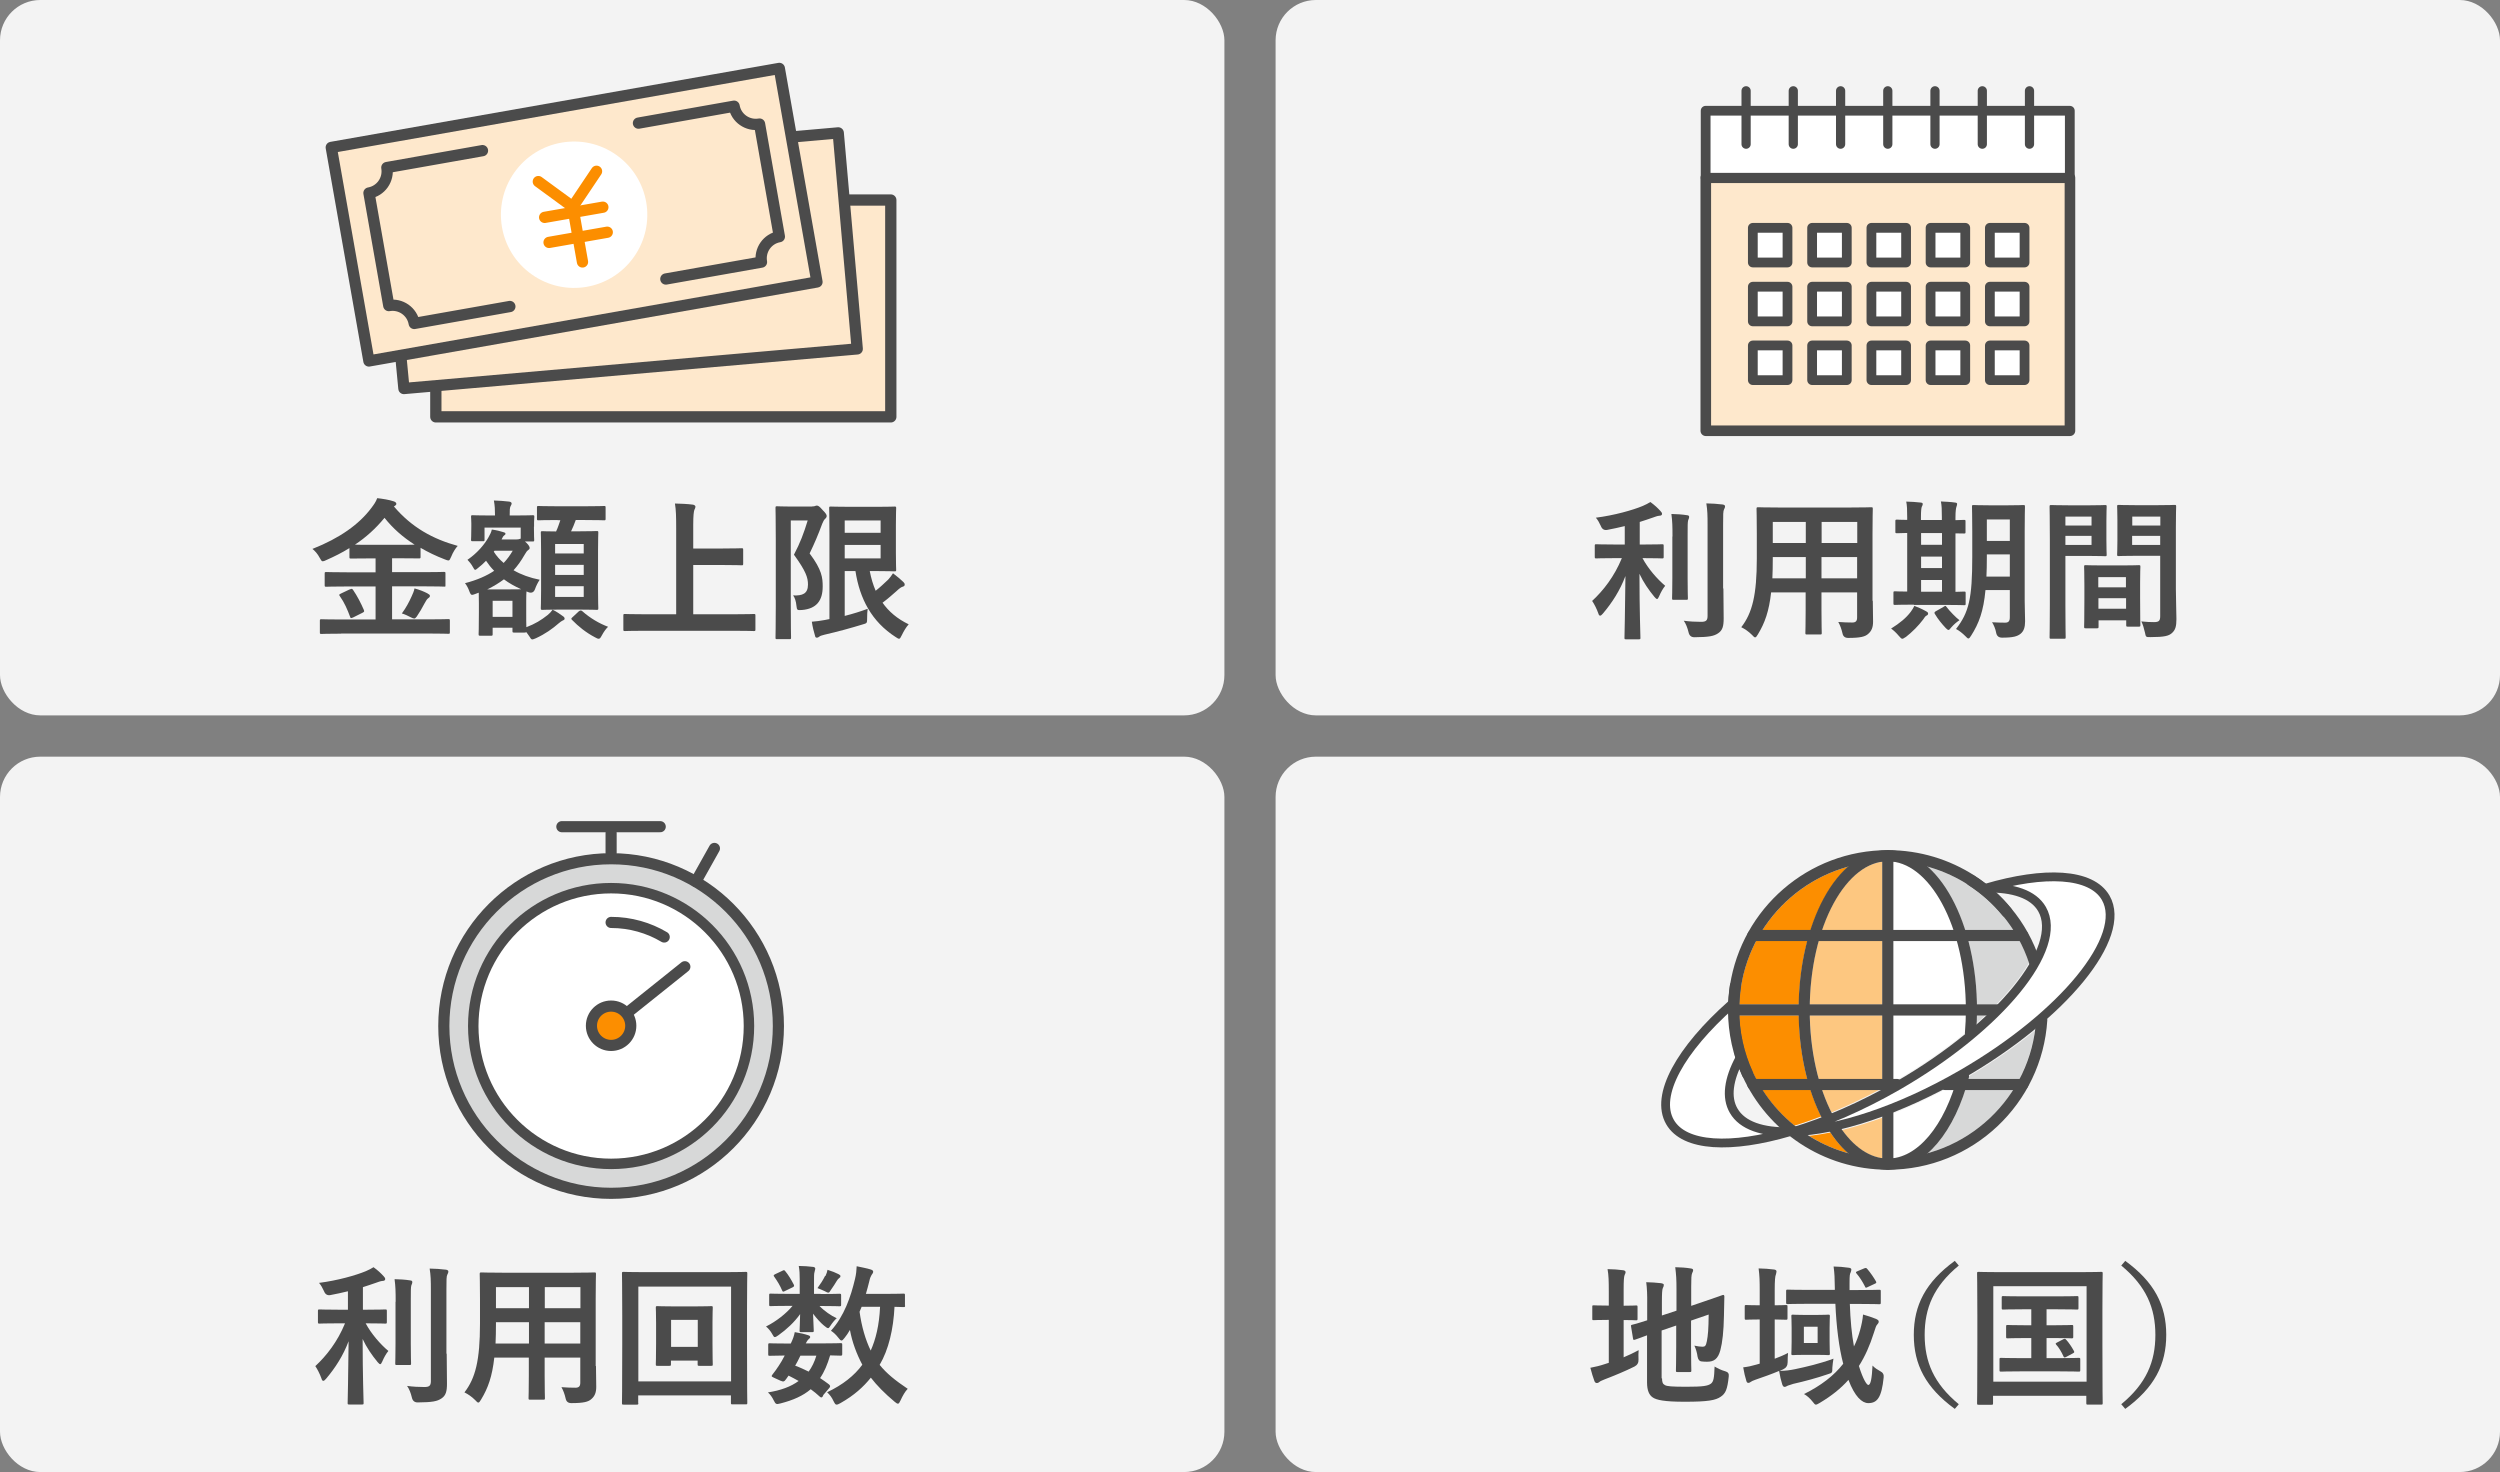 <?xml version="1.0" encoding="UTF-8"?>
<svg id="_レイヤー_2" data-name="レイヤー 2" xmlns="http://www.w3.org/2000/svg" width="181.72" height="107" viewBox="0 0 181.72 107">
  <rect x="0" y="0" width="181.72" height="107" fill="#808080" stroke="none"/>
  <defs>
    <style>
      .cls-1 {
        stroke-width: .77px;
      }

      .cls-1, .cls-2 {
        fill: #fee8cc;
      }

      .cls-1, .cls-2, .cls-3, .cls-4, .cls-5, .cls-6, .cls-7, .cls-8, .cls-9, .cls-10, .cls-11, .cls-12, .cls-13 {
        stroke-linejoin: round;
      }

      .cls-1, .cls-2, .cls-3, .cls-4, .cls-5, .cls-7, .cls-8, .cls-9, .cls-10, .cls-11, .cls-12, .cls-13 {
        stroke-linecap: round;
      }

      .cls-1, .cls-2, .cls-4, .cls-5, .cls-6, .cls-7, .cls-8, .cls-9, .cls-10, .cls-11, .cls-12, .cls-13 {
        stroke: #4b4b4b;
      }

      .cls-2, .cls-13 {
        stroke-width: .82px;
      }

      .cls-14, .cls-3, .cls-6, .cls-7, .cls-9 {
        fill: #fff;
      }

      .cls-15 {
        fill: #f3f3f3;
      }

      .cls-16 {
        fill: #fdc780;
      }

      .cls-17 {
        fill: #4b4b4b;
      }

      .cls-3 {
        stroke: #fc8e00;
        stroke-width: .82px;
      }

      .cls-18, .cls-12 {
        fill: #fc8e00;
      }

      .cls-4, .cls-5, .cls-10, .cls-12 {
        stroke-width: .81px;
      }

      .cls-4, .cls-8, .cls-11, .cls-13 {
        fill: none;
      }

      .cls-5 {
        fill: #e2ff1a;
      }

      .cls-6 {
        stroke-width: .64px;
      }

      .cls-19, .cls-10 {
        fill: #d7d8d8;
      }

      .cls-7 {
        stroke-width: .71px;
      }

      .cls-8 {
        stroke-width: .67px;
      }

      .cls-9 {
        stroke-width: .76px;
      }

      .cls-11 {
        stroke-width: .81px;
      }
    </style>
  </defs>
  <g id="_レイヤー_1-2" data-name="レイヤー 1">
    <g>
      <rect class="cls-15" y="0" width="89" height="52" rx="2.93" ry="2.93"/>
      <rect class="cls-15" y="55" width="89" height="52" rx="2.93" ry="2.93"/>
      <g>
        <polyline class="cls-2" points="61.36 14.54 64.75 14.54 64.75 30.3 31.68 30.3 31.68 28.04"/>
        <polyline class="cls-2" points="57.53 9.96 60.93 9.66 62.31 25.36 29.36 28.24 29.13 25.84"/>
        <rect class="cls-2" x="25.2" y="7.73" width="33.07" height="15.76" transform="translate(-2.08 7.48) rotate(-10)"/>
        <g>
          <path class="cls-13" d="M35.07,10.95l-6.95,1.23c.15.87-.43,1.7-1.3,1.85l1.44,8.18c.87-.15,1.7.43,1.85,1.3l6.95-1.23"/>
          <path class="cls-13" d="M48.4,20.28l6.95-1.23c-.15-.87.43-1.7,1.3-1.85l-.72-4.09-.72-4.09c-.87.15-1.7-.43-1.85-1.3l-6.95,1.23"/>
        </g>
        <g>
          <circle class="cls-14" cx="41.73" cy="15.61" r="5.32" transform="translate(4.86 40.62) rotate(-54.66)"/>
          <g>
            <polyline class="cls-3" points="43.36 12.45 41.63 15.03 39.13 13.2"/>
            <g>
              <line class="cls-3" x1="41.63" y1="15.03" x2="42.34" y2="19.04"/>
              <line class="cls-3" x1="39.59" y1="15.8" x2="43.82" y2="15.06"/>
              <line class="cls-3" x1="39.91" y1="17.62" x2="44.14" y2="16.88"/>
            </g>
          </g>
        </g>
      </g>
      <g>
        <g>
          <circle class="cls-10" cx="44.42" cy="74.58" r="12.16"/>
          <circle class="cls-9" cx="44.42" cy="74.58" r="10.02"/>
        </g>
        <g>
          <line class="cls-5" x1="40.84" y1="60.09" x2="47.99" y2="60.09"/>
          <line class="cls-4" x1="44.42" y1="61.99" x2="44.42" y2="60.56"/>
        </g>
        <line class="cls-5" x1="44.42" y1="74.56" x2="49.78" y2="70.27"/>
        <circle class="cls-12" cx="44.42" cy="74.56" r="1.43"/>
        <path class="cls-4" d="M44.42,67.05c1.41,0,2.73.39,3.86,1.06"/>
        <line class="cls-4" x1="51.93" y1="61.67" x2="50.58" y2="64.08"/>
      </g>
      <g>
        <path class="cls-17" d="M24.79,46.06c-1,0-1.34.02-1.41.02-.12,0-.13-.01-.13-.11v-.84c0-.11.01-.12.13-.12.07,0,.41.02,1.41.02h2.51v-2.4h-2.1c-1.04,0-1.41.02-1.47.02-.12,0-.13-.01-.13-.12v-.83c0-.11.01-.12.13-.12.07,0,.43.02,1.47.02h2.1v-1.01h-.43c-.96,0-1.29.01-1.35.01-.11,0-.12-.01-.12-.11v-.65c-.53.33-1.09.61-1.68.87-.12.06-.2.09-.26.09-.08,0-.12-.07-.22-.25-.15-.29-.35-.51-.53-.65,2-.79,3.39-1.79,4.27-2.96.21-.28.33-.44.44-.73.43.05.87.12,1.19.23.11.03.2.1.2.18,0,.05-.02.09-.11.15-.02.02-.04.03-.07.04,1.3,1.53,2.83,2.37,4.64,2.87-.15.16-.35.47-.47.78-.09.2-.12.28-.21.28-.05,0-.14-.03-.26-.08-.63-.24-1.21-.52-1.76-.84v.66c0,.1-.01.11-.12.11-.08,0-.41-.01-1.36-.01h-.59v1.01h2.29c1.05,0,1.41-.02,1.47-.02.11,0,.12.01.12.12v.83c0,.15,0,.12-.12.12-.07,0-.43-.02-1.47-.02h-2.29v2.4h2.66c1.01,0,1.35-.02,1.42-.02.11,0,.12.01.12.12v.84c0,.1-.01.11-.12.11-.07,0-.41-.02-1.42-.02h-6.35ZM25.42,42.85c.14-.07.18-.07.25.04.29.42.57.96.78,1.45.04.11.03.13-.1.2l-.68.34c-.17.07-.18.07-.22-.04-.2-.54-.42-1.05-.75-1.51-.08-.1-.05-.12.09-.19l.63-.3ZM29.07,39.6c.53,0,.86,0,1.07-.01-.85-.54-1.58-1.18-2.19-1.95-.64.78-1.35,1.42-2.15,1.95.21.01.54.01,1.07.01h2.2ZM29.92,43.35c.09-.2.17-.37.21-.58.4.11.66.22.92.35.13.07.2.12.2.19,0,.09-.05.12-.13.18-.07.05-.14.14-.25.35-.15.3-.4.72-.58.98-.08.1-.12.14-.18.14s-.13-.03-.25-.09c-.19-.1-.44-.22-.65-.28.3-.4.54-.86.71-1.24Z"/>
        <path class="cls-17" d="M38.81,38.29c0,.75.02.87.02.95,0,.11-.01.12-.13.12h-.54l.11.1c.19.19.23.3.23.37,0,.07-.03.1-.1.15-.1.07-.15.14-.27.35-.24.42-.5.79-.8,1.12.55.32,1.19.55,1.9.69-.13.19-.26.45-.34.68q-.12.33-.44.24l-.18-.07c-.01.11-.02.34-.02.7v.68c0,.65,0,1.01.01,1.22.65-.25,1.07-.51,1.54-.88.13-.1.25-.23.37-.39.29.14.53.31.75.47.1.07.12.12.12.18,0,.07-.05.1-.13.13-.09.04-.18.11-.29.2-.47.41-.99.78-1.66,1.09-.13.05-.21.09-.26.09-.09,0-.13-.07-.24-.25l-.2-.28s-.04.03-.12.03h-.77c-.11,0-.12-.01-.12-.12v-.23h-1.44v.45c0,.12-.01.13-.12.13h-.77c-.12,0-.13-.01-.13-.13,0-.07.02-.3.02-1.58v-.63c0-.41-.01-.65-.01-.79-.08.03-.17.07-.24.09-.11.04-.19.07-.24.07-.08,0-.12-.06-.18-.2-.09-.26-.22-.51-.34-.65.89-.23,1.58-.54,2.12-.9-.22-.22-.41-.46-.59-.73-.17.18-.35.34-.54.49-.13.11-.2.17-.25.17s-.09-.07-.15-.18c-.13-.24-.29-.43-.41-.55.76-.52,1.27-1.17,1.53-1.64.12-.21.2-.37.24-.56.36.05.62.12.84.19.11.03.15.05.15.11s-.02.08-.08.12c-.08.06-.12.13-.15.2l-.05.1h1.09c.11,0,.15-.01.21-.03l.09-.03v-.8h-2.63v.87c0,.11-.01.12-.11.12h-.75c-.11,0-.12-.01-.12-.12,0-.08.02-.2.02-.95v-.24c0-.25-.02-.39-.02-.46,0-.11.01-.12.12-.12.07,0,.38.02,1.29.02h.33v-.04c0-.37-.01-.66-.08-1.05.41.01.73.04,1.11.08.11.01.18.08.18.12,0,.09-.04.15-.08.22-.06.13-.06.29-.06.63v.04h.37c.91,0,1.22-.02,1.29-.02.12,0,.13.01.13.12,0,.07-.02.21-.02.4v.31ZM37.1,42.84c.37,0,.62,0,.78-.01-.46-.21-.88-.44-1.25-.72-.35.26-.75.51-1.21.73h1.68ZM35.81,43.67v1.17h1.44v-1.17h-1.44ZM35.89,40.1c.2.31.43.58.72.82.26-.27.47-.57.66-.89h-1.32l-.06.07ZM40.53,37.8c-.98,0-1.31.02-1.38.02-.11,0-.12-.01-.12-.12v-.8c0-.11.01-.12.12-.12.07,0,.4.02,1.38.02h1.99c.99,0,1.32-.02,1.39-.02.1,0,.11.01.11.12v.8c0,.11-.01.12-.11.12-.07,0-.4-.02-1.39-.02h-.67c-.11.31-.22.57-.34.82h.59c.88,0,1.19-.02,1.27-.02.11,0,.12.01.12.12,0,.05-.02.44-.02,1.28v2.93c0,.84.02,1.21.02,1.27,0,.12-.01.13-.12.13-.08,0-.38-.02-1.27-.02h-1.41c-.89,0-1.19.02-1.25.02-.12,0-.13-.01-.13-.13,0-.05.02-.43.02-1.27v-2.88c0-.88-.02-1.25-.02-1.32,0-.11.01-.12.13-.12.06,0,.31.02.98.02.13-.27.21-.53.31-.82h-.2ZM40.35,39.54v.69h2.08v-.69h-2.08ZM42.43,41.79v-.73h-2.08v.73h2.08ZM42.43,42.61h-2.08v.78h2.08v-.78ZM42.09,44.43c.06-.05.13-.09.23-.01.57.51,1.24.9,1.88,1.14-.15.14-.31.36-.45.62-.1.19-.15.25-.23.25-.07,0-.13-.03-.26-.1-.67-.35-1.21-.79-1.68-1.27-.09-.09-.06-.11.05-.21l.46-.43Z"/>
        <path class="cls-17" d="M46.83,45.85c-.99,0-1.33.02-1.4.02-.11,0-.12-.01-.12-.12v-1c0-.11.01-.12.12-.12.07,0,.41.02,1.4.02h2.32v-6.21c0-.89-.01-1.34-.09-1.84.42.01.91.03,1.29.08.11.01.2.08.2.14,0,.09-.04.17-.08.25-.04.12-.08.4-.08,1.06v1.74h2.16c.96,0,1.29-.02,1.35-.02.11,0,.12.01.12.12v1c0,.11-.01.12-.12.12-.07,0-.4-.02-1.35-.02h-2.16v3.58h3c.99,0,1.33-.02,1.4-.02.11,0,.12.01.12.12v1c0,.11-.01.12-.12.12-.07,0-.41-.02-1.4-.02h-6.57Z"/>
        <path class="cls-17" d="M59.03,36.81c.11,0,.18-.01.22-.03s.08-.03.12-.03c.1,0,.19.05.43.33.24.24.29.34.29.43,0,.07-.04.14-.11.2-.09.08-.14.19-.21.35-.3.81-.55,1.4-.92,2.17.9,1.19.95,1.78.95,2.4,0,1.02-.44,1.62-1.51,1.71-.35.02-.36.02-.4-.32-.03-.32-.12-.59-.24-.74.68.03,1.08-.12,1.08-.79,0-.51-.15-.97-1.02-2.17.45-.85.72-1.57,1-2.49h-1.23v6.18c0,1.49.02,2.27.02,2.33,0,.11-.01.12-.12.12h-.89c-.11,0-.12-.01-.12-.12,0-.08.02-.81.02-2.33v-4.74c0-1.52-.02-2.28-.02-2.34,0-.12.01-.13.12-.13.08,0,.36.02.93.02h1.62ZM61.4,44.77c.59-.15,1.17-.33,1.67-.52-.03.2-.04.43-.04.69,0,.36-.01.36-.33.45-.85.26-1.75.51-2.79.75-.17.04-.31.09-.35.13-.05.04-.11.08-.18.08s-.11-.02-.13-.11c-.1-.32-.19-.7-.24-1.05.33-.02.56-.06.92-.12l.36-.07v-6.12c0-1.23-.02-1.86-.02-1.94,0-.11.01-.12.12-.12.08,0,.52.02,1.42.02h1.95c.83,0,1.21-.02,1.26-.02.11,0,.12.01.12.12,0,.07-.02.44-.02,1.21v2.04c0,.79.02,1.16.02,1.22,0,.11-.01.12-.12.12-.05,0-.44-.02-1.26-.02h-.54c.1.52.24.99.43,1.43.31-.24.59-.51.91-.81.13-.14.25-.3.35-.46.31.23.56.45.76.64.07.08.09.11.09.18s-.03.12-.13.15c-.12.03-.26.13-.47.33-.3.26-.63.56-1.01.84.45.64,1.07,1.17,1.9,1.57-.19.21-.35.48-.5.79-.09.18-.13.26-.2.26-.05,0-.12-.04-.24-.12-1.75-1.12-2.62-2.79-2.93-4.8h-.78v3.25ZM61.4,37.83v.9h2.61v-.9h-2.61ZM64.01,39.61h-2.61v.98h2.61v-.98Z"/>
      </g>
      <g>
        <path class="cls-17" d="M24.57,96.19c-.96,0-1.28.02-1.34.02-.11,0-.12-.01-.12-.12v-.79c0-.11.01-.12.12-.12.07,0,.38.02,1.34.02h.72v-1.34c-.42.1-.85.2-1.29.28q-.32.05-.45-.29c-.1-.22-.22-.44-.36-.6,1.34-.17,2.68-.55,3.4-.85.26-.11.38-.18.56-.29.32.23.54.44.74.66.08.09.11.13.11.21,0,.09-.09.13-.21.13-.14.01-.3.08-.48.14-.3.1-.6.21-.93.31v1.64h.29c.95,0,1.26-.02,1.33-.02.11,0,.12.01.12.12v.79c0,.11-.01.12-.12.12-.07,0-.39-.02-1.33-.02h-.09c.41.77,1.07,1.52,1.65,2.01-.17.2-.33.5-.44.76-.06.13-.1.2-.15.2-.04,0-.11-.05-.19-.15-.42-.51-.8-1.06-1.09-1.68,0,2.65.07,4.46.07,4.65,0,.1-.01.11-.13.11h-.91c-.11,0-.12-.01-.12-.11,0-.2.05-1.98.07-4.49-.4,1.06-.97,1.94-1.64,2.73-.09.1-.14.15-.2.15s-.1-.05-.14-.19c-.11-.31-.3-.68-.44-.88.81-.75,1.61-1.77,2.16-3.11h-.47ZM28.76,94.62c0-.73-.01-1.12-.08-1.64.41.01.76.03,1.14.09.11.01.15.05.15.12,0,.09-.04.17-.07.24-.04.15-.04.37-.04,1.18v3.04c0,.94.02,1.39.02,1.45,0,.11-.01.12-.12.12h-.91c-.11,0-.12-.01-.12-.12,0-.07.02-.52.02-1.45v-3.03ZM32.47,98.39c0,.77.02,1.64.02,2.19s-.08.86-.4,1.07c-.31.21-.66.28-1.73.29q-.34,0-.42-.35c-.08-.34-.2-.64-.35-.85.44.06.86.08,1.25.08.35,0,.48-.08.48-.43v-6.61c0-.72-.01-1.06-.09-1.57.41.01.8.03,1.18.08.11.01.18.07.18.12,0,.1-.03.15-.07.23-.07.13-.07.37-.07,1.12v4.64Z"/>
        <path class="cls-17" d="M43.32,99.29c0,.51.02,1.07.02,1.52,0,.41-.11.68-.36.89-.21.19-.54.29-1.45.29q-.34,0-.41-.32c-.08-.35-.18-.61-.31-.84.45.03.66.04,1.02.04.25,0,.35-.11.35-.36v-1.83h-2.59v1.31c0,1.07.02,1.56.02,1.63,0,.11-.01.12-.12.12h-.95c-.11,0-.12-.01-.12-.12,0-.08.02-.56.02-1.63v-1.31h-2.51c-.15,1.36-.45,2.21-.96,3.05-.09.15-.14.22-.2.22s-.11-.05-.23-.18c-.26-.26-.52-.43-.78-.56.8-1.03,1.13-2.34,1.13-4.99v-1.8c0-1.14-.02-1.74-.02-1.8,0-.12.01-.13.13-.13.07,0,.45.02,1.51.02h5.17c1.07,0,1.44-.02,1.52-.02.11,0,.12.01.12.13,0,.07-.02.66-.02,1.8v4.87ZM38.45,97.66v-1.55h-2.4v.12c0,.53-.01,1-.03,1.43h2.43ZM38.45,95.09v-1.53h-2.4v1.53h2.4ZM39.6,93.56v1.53h2.59v-1.53h-2.59ZM42.18,97.66v-1.55h-2.59v1.55h2.59Z"/>
        <path class="cls-17" d="M46.4,101.98c0,.11-.01.12-.12.12h-.95c-.11,0-.12-.01-.12-.12,0-.08.02-.81.02-4.21v-2.17c0-2.19-.02-2.95-.02-3.03,0-.11.01-.12.12-.12.08,0,.44.02,1.47.02h5.93c1.03,0,1.4-.02,1.47-.02.11,0,.12.01.12.12,0,.08-.02.84-.02,2.65v2.54c0,3.4.02,4.14.02,4.2,0,.11-.01.12-.12.12h-.95c-.11,0-.12-.01-.12-.12v-.53h-6.74v.54ZM46.4,93.52v6.89h6.74v-6.89h-6.74ZM51.79,97.65c0,1.06.02,1.43.02,1.51,0,.11-.01.12-.12.12h-.85c-.12,0-.13-.01-.13-.12v-.26h-1.94v.26c0,.11-.01.12-.12.12h-.86c-.11,0-.12-.01-.12-.12,0-.08.02-.45.02-1.51v-1.49c0-.73-.02-1.03-.02-1.1,0-.11.01-.12.12-.12.08,0,.35.02,1.2.02h1.51c.85,0,1.12-.02,1.19-.02.11,0,.12.01.12.12,0,.07-.02.37-.02,1.05v1.54ZM48.78,95.94v1.96h1.94v-1.96h-1.94Z"/>
        <path class="cls-17" d="M59.65,94.06c.97,0,1.3-.02,1.36-.02.12,0,.13.01.13.13v.66c0,.11-.01.12-.13.12-.07,0-.4-.02-1.36-.02h-.08c.33.35.86.72,1.25.89-.14.12-.3.3-.5.61-.04.07-.08.11-.13.11s-.14-.05-.3-.19c-.19-.15-.53-.51-.79-.86.02.66.05,1.08.05,1.22,0,.11-.01.12-.12.12h-.79c-.11,0-.12-.01-.12-.12,0-.14.03-.53.04-1.19-.43.6-.98,1.11-1.57,1.53-.13.1-.22.14-.27.14-.07,0-.1-.07-.17-.19-.14-.26-.31-.45-.47-.58.73-.36,1.47-.94,1.93-1.5h-.23c-.97,0-1.3.02-1.36.02-.1,0-.11-.01-.11-.12v-.66c0-.12.01-.13.11-.13.07,0,.4.02,1.36.02h.75v-1.07c0-.35-.01-.65-.07-.96.4.01.68.02,1.06.07.1.01.14.08.14.12,0,.09-.04.15-.05.24-.04.13-.04.3-.04.66v.94h.48ZM59.84,101.46c-.07.09-.11.12-.14.12s-.05-.02-.1-.05c-.22-.2-.44-.39-.67-.55-.56.48-1.29.8-2.19,1.03-.32.08-.35.08-.51-.24-.09-.19-.24-.41-.41-.56.91-.14,1.66-.41,2.23-.83-.23-.13-.47-.26-.73-.39l-.17.24c-.13.18-.18.24-.42.13l-.46-.21c-.12-.05-.18-.09-.18-.13,0-.02.02-.05.06-.11.15-.19.3-.39.46-.64.14-.21.29-.46.43-.74-.74.01-1.03.02-1.09.02-.1,0-.11-.01-.11-.12v-.67c0-.11.02-.12.11-.12.05,0,.3.02,1.38.02h.15c.17-.35.24-.57.29-.83.42.07.69.13.99.23.09.03.13.07.13.12,0,.07-.03.1-.1.15-.09.09-.13.14-.22.32h1.14c.98,0,1.31-.02,1.38-.02.12,0,.13.01.13.12v.67c0,.11-.02.12-.13.12-.05,0-.26-.01-.75-.02-.19.65-.42,1.2-.73,1.65.22.14.43.3.65.46.04.04.08.09.08.13s-.02.09-.07.14l-.45.53ZM56.87,92.37c.11-.06.14-.06.21.03.22.26.44.63.62.98.04.09.03.13-.08.19l-.56.27c-.12.07-.17.07-.21-.04-.15-.36-.35-.68-.56-.98-.08-.1-.08-.13.05-.2l.53-.25ZM58.18,98.54c-.13.27-.26.53-.38.73.34.12.67.28.98.43.24-.33.43-.72.56-1.16h-1.16ZM60,92.75c.09-.18.12-.3.15-.45.35.11.57.2.81.32.08.04.13.09.13.13,0,.08-.02.1-.09.15-.06.04-.12.11-.18.21-.11.18-.26.43-.43.66-.08.13-.11.19-.18.19-.06,0-.14-.04-.29-.12-.17-.08-.34-.15-.5-.21.22-.3.41-.59.55-.88ZM65.79,94.89c0,.11-.01.12-.12.12-.04,0-.23-.01-.65-.02-.08,1.63-.43,3.12-1.08,4.22.5.62,1.13,1.13,2.04,1.74-.19.19-.37.51-.52.84-.08.17-.12.24-.19.24-.06,0-.12-.04-.23-.13-.73-.61-1.3-1.19-1.74-1.76-.53.66-1.2,1.28-2.21,1.85-.13.07-.21.11-.28.11-.09,0-.13-.08-.22-.25-.13-.29-.29-.48-.47-.65,1.14-.54,1.98-1.21,2.56-2-.4-.75-.74-1.64-.9-2.53-.12.21-.25.41-.4.59-.1.12-.15.18-.21.18-.07,0-.13-.07-.23-.2-.18-.23-.35-.39-.54-.51.96-1.06,1.44-2.46,1.75-3.77.08-.32.11-.64.12-.92.31.07.76.15,1,.23.14.04.2.09.2.17s-.05.14-.12.24c-.06.1-.11.21-.17.48-.07.29-.15.58-.24.89h1.42c.92,0,1.23-.02,1.3-.02.11,0,.12.01.12.12v.75ZM62.63,94.99l-.15.36c.15,1.08.43,2.04.81,2.82.36-.8.62-1.83.68-3.18h-1.34Z"/>
      </g>
      <g>
        <rect class="cls-15" x="92.72" y="0" width="89" height="52" rx="2.93" ry="2.93"/>
        <rect class="cls-15" x="92.72" y="55" width="89" height="52" rx="2.93" ry="2.93"/>
        <g>
          <path class="cls-17" d="M117.38,40.57c-.96,0-1.28.02-1.34.02-.11,0-.12-.01-.12-.12v-.79c0-.11.01-.12.12-.12.07,0,.38.02,1.34.02h.72v-1.34c-.42.1-.85.2-1.29.28q-.32.05-.45-.29c-.1-.22-.22-.44-.36-.6,1.34-.17,2.68-.55,3.4-.85.26-.11.38-.18.56-.29.32.23.54.44.74.66.08.09.11.13.11.21,0,.09-.09.13-.21.13-.14.01-.3.08-.48.14-.3.1-.6.21-.93.31v1.64h.29c.95,0,1.26-.02,1.33-.02.11,0,.12.01.12.12v.79c0,.11-.01.12-.12.12-.07,0-.39-.02-1.33-.02h-.09c.41.77,1.07,1.52,1.65,2.01-.17.2-.33.5-.44.76-.06.13-.1.2-.15.2-.04,0-.11-.05-.19-.15-.42-.51-.8-1.06-1.09-1.68,0,2.65.07,4.46.07,4.65,0,.1-.01.11-.13.11h-.91c-.11,0-.12-.01-.12-.11,0-.2.05-1.98.07-4.49-.4,1.06-.97,1.94-1.64,2.73-.09.1-.14.15-.2.15s-.1-.05-.14-.19c-.11-.31-.3-.68-.44-.88.81-.75,1.61-1.77,2.16-3.11h-.47ZM121.57,39c0-.73-.01-1.12-.08-1.64.41.01.76.03,1.14.09.11.01.15.05.15.12,0,.09-.04.17-.07.24-.04.15-.04.37-.04,1.18v3.04c0,.94.02,1.39.02,1.45,0,.11-.01.12-.12.12h-.91c-.11,0-.12-.01-.12-.12,0-.07.02-.52.02-1.45v-3.03ZM125.27,42.77c0,.77.02,1.64.02,2.19s-.08.86-.4,1.07c-.31.21-.66.28-1.73.29q-.34,0-.42-.35c-.08-.34-.2-.64-.35-.85.44.06.86.08,1.25.08.35,0,.48-.08.48-.43v-6.61c0-.72-.01-1.06-.09-1.57.41.01.8.03,1.18.08.11.01.18.07.18.12,0,.1-.03.15-.07.23-.07.13-.07.37-.07,1.12v4.64Z"/>
          <path class="cls-17" d="M136.13,43.67c0,.51.02,1.07.02,1.52,0,.41-.11.68-.36.89-.21.19-.54.29-1.45.29q-.34,0-.41-.32c-.08-.35-.18-.61-.31-.84.45.03.66.04,1.02.04.25,0,.35-.11.35-.36v-1.83h-2.59v1.31c0,1.07.02,1.56.02,1.63,0,.11-.01.12-.12.12h-.95c-.11,0-.12-.01-.12-.12,0-.08.02-.56.02-1.63v-1.31h-2.51c-.15,1.36-.45,2.21-.96,3.05-.09.15-.14.22-.2.22s-.11-.05-.23-.18c-.26-.26-.52-.43-.78-.56.8-1.03,1.13-2.34,1.13-4.99v-1.8c0-1.14-.02-1.74-.02-1.8,0-.12.01-.13.13-.13.07,0,.45.02,1.51.02h5.17c1.07,0,1.44-.02,1.52-.02.11,0,.12.01.12.13,0,.07-.02.66-.02,1.8v4.87ZM131.26,42.04v-1.55h-2.4v.12c0,.53-.01,1-.03,1.43h2.43ZM131.26,39.47v-1.53h-2.4v1.53h2.4ZM132.41,37.94v1.53h2.59v-1.53h-2.59ZM134.99,42.04v-1.55h-2.59v1.55h2.59Z"/>
          <path class="cls-17" d="M138.51,46.31c-.11.08-.18.12-.24.12s-.13-.07-.24-.2c-.21-.25-.4-.42-.57-.54.64-.4,1.09-.77,1.43-1.22.12-.17.2-.29.26-.43.33.13.55.22.85.39.11.06.15.1.15.17,0,.06-.03.11-.12.15-.1.05-.14.14-.24.28-.34.45-.78.9-1.28,1.29ZM139.13,43.95c-.98,0-1.31.02-1.38.02-.11,0-.12-.01-.12-.12v-.75c0-.11.01-.12.12-.12.05,0,.27.02.88.02v-4.26c-.48.01-.68.02-.73.02-.12,0-.13-.01-.13-.11v-.76c0-.11.01-.12.13-.12.04,0,.24.02.73.02v-.19c0-.55-.01-.85-.07-1.14.34.01.74.03,1.05.07.09.01.15.03.15.1,0,.08-.03.13-.07.21-.03.08-.06.28-.06.76v.2h1.52v-.21c0-.55-.01-.84-.07-1.14.34.02.72.03,1.03.08.1.01.15.04.15.1,0,.08-.03.14-.05.21-.03.09-.07.29-.07.77v.2c.38-.01.57-.02.62-.02.1,0,.11.01.11.12v.76c0,.1-.01.11-.11.11-.04,0-.23-.01-.62-.01v4.25c.4-.01.58-.02.63-.02.1,0,.11.01.11.12v.75c0,.11-.01.12-.11.12-.07,0-.4-.02-1.34-.02h-2.32ZM141.16,39.6v-.85h-1.52v.85h1.52ZM141.16,41.29v-.83h-1.52v.83h1.52ZM141.16,43.01v-.85h-1.52v.85h1.52ZM141.27,44.11c.07-.04.11-.07.13-.07.03,0,.05.02.09.08.23.3.69.78.94.96-.22.15-.42.32-.61.54-.09.11-.13.17-.19.17-.04,0-.1-.04-.19-.13-.3-.32-.57-.65-.79-1.02-.07-.1-.04-.14.04-.2l.57-.32ZM147.17,43.64c0,.52.03,1.08.03,1.52s-.1.72-.32.9c-.23.19-.53.29-1.35.29q-.36,0-.43-.34c-.05-.3-.18-.59-.3-.78.34.02.67.03.95.03.24,0,.34-.11.34-.39v-1.98h-1.77c-.14,1.54-.48,2.43-1.04,3.31-.09.14-.14.21-.2.21s-.11-.06-.22-.17c-.21-.21-.46-.41-.68-.52.94-1.21,1.18-2.23,1.18-5.24v-1.82c0-1.14-.02-1.75-.02-1.82,0-.12.01-.13.12-.13.08,0,.34.02,1.13.02h1.35c.8,0,1.07-.02,1.13-.02.11,0,.12.01.12.13,0,.07-.02.67-.02,1.82v4.96ZM146.09,41.91v-1.61h-1.67v.2c0,.52-.01.99-.03,1.41h1.71ZM144.42,37.76v1.56h1.67v-1.56h-1.67Z"/>
          <path class="cls-17" d="M151.91,36.73c.71,0,1.04-.02,1.11-.02.1,0,.11.01.11.13,0,.07-.02.39-.02,1.05v1.36c0,.67.02.98.02,1.05,0,.12-.01.13-.11.13-.07,0-.4-.02-1.11-.02h-1.78v3.56c0,1.52.02,2.27.02,2.34,0,.11-.01.12-.12.12h-.93c-.11,0-.12-.01-.12-.12,0-.08.02-.83.02-2.34v-4.76c0-1.53-.02-2.3-.02-2.37,0-.12.01-.13.12-.13.08,0,.5.02,1.3.02h1.52ZM150.13,37.55v.65h1.9v-.65h-1.9ZM152.03,38.95h-1.9v.66h1.9v-.66ZM151.61,45.67c-.11,0-.12-.01-.12-.13,0-.07.02-.36.02-1.99v-.97c0-.97-.02-1.3-.02-1.38,0-.11.01-.12.12-.12.08,0,.34.02,1.18.02h1.49c.84,0,1.1-.02,1.18-.02.11,0,.12.01.12.12,0,.07-.02.4-.02,1.19v1.09c0,1.6.02,1.89.02,1.95,0,.11-.01.12-.12.12h-.79c-.11,0-.12-.01-.12-.12v-.34h-2.01v.45c0,.12-.01.13-.13.13h-.78ZM152.52,42.69h2.01v-.74h-2.01v.74ZM154.54,44.25v-.77h-2.01v.77h2.01ZM158.16,42.81c0,.77.04,1.65.04,2.19s-.08.79-.32,1.01c-.23.21-.54.3-1.57.3-.33,0-.33.01-.4-.34-.07-.31-.15-.58-.26-.8.34.04.69.05.92.05.36,0,.45-.1.45-.43v-4.39h-1.8c-.86,0-1.14.02-1.21.02-.11,0-.12-.01-.12-.13,0-.07.02-.32.02-.97v-1.52c0-.64-.02-.9-.02-.97,0-.12.01-.13.12-.13.07,0,.35.02,1.21.02h1.62c.86,0,1.16-.02,1.22-.02.11,0,.12.01.12.13,0,.07-.02.52-.02,1.45v4.52ZM154.99,37.55v.65h2.04v-.65h-2.04ZM157.02,39.61v-.66h-2.04v.66h2.04Z"/>
        </g>
        <g>
          <path class="cls-17" d="M118.04,98.65c.35-.14.69-.31,1.07-.51-.02.2-.02.45-.01.68q.02.35-.29.51c-.68.34-1.46.66-2.19.94-.19.08-.32.13-.36.18-.04.04-.12.08-.19.08s-.12-.03-.17-.13c-.11-.29-.2-.6-.3-.98.35-.07.69-.14,1.09-.28l.25-.08v-3.12h-.09c-.71,0-.93.02-1,.02-.11,0-.11-.01-.11-.12v-.84c0-.11,0-.12.11-.12.07,0,.29.02,1,.02h.09v-1.03c0-.73-.01-1.18-.09-1.62.43.01.77.03,1.13.08.11.01.18.07.18.13,0,.08-.03.13-.07.22-.05.13-.07.41-.07,1.05v1.18c.63,0,.84-.02.9-.02.1,0,.11.01.11.12v.84c0,.11-.01.12-.11.12-.07,0-.27-.02-.9-.02v2.72ZM120.81,100.18c0,.29.05.42.21.5.15.09.5.12,1.58.12,1.19,0,1.55-.06,1.77-.23.18-.15.23-.37.26-1.24.22.13.47.26.79.35q.28.08.24.36c-.1.96-.23,1.25-.59,1.49-.37.25-.9.36-2.61.36-1.5,0-2.05-.13-2.32-.31-.26-.17-.42-.5-.42-1.09v-3.43c-.56.2-.79.3-.88.32-.11.03-.12.02-.14-.09l-.14-.86c-.02-.11-.01-.11.09-.14.09-.02.38-.09,1.08-.32v-1.21c.01-.6-.01-1.12-.07-1.56.37.01.73.03,1.06.07.15.02.22.07.22.12,0,.09-.02.13-.07.23-.05.11-.07.35-.07,1.05v.95l1.06-.35v-1.6c0-.66-.02-1-.09-1.56.42.01.76.03,1.12.09.11.01.18.05.18.12,0,.08-.03.13-.07.22-.06.13-.07.41-.07.99v1.39l.85-.29c1.03-.34,1.36-.48,1.44-.5s.12.02.12.11l-.03,1.41c-.02,1.11-.11,1.93-.26,2.49-.17.64-.47.84-.95.84-.13,0-.26,0-.41-.02q-.24-.02-.3-.36c-.03-.25-.12-.57-.23-.79.23.05.43.08.58.08.19,0,.26-.05.33-.41.08-.42.12-.85.13-1.93l-1.28.44v1.91c0,1.1.02,1.64.02,1.71,0,.11-.01.12-.12.12h-.88c-.11,0-.12-.01-.12-.12,0-.08.02-.61.02-1.71v-1.55l-1.06.36v3.49Z"/>
          <path class="cls-17" d="M129.01,98.76c.32-.12.64-.25.96-.42-.02.2-.03.43-.03.68q0,.36-.32.51c-.09.04-.18.09-.26.12.44-.01.75-.05,1.13-.13.8-.17,1.77-.39,2.78-.76-.03.22-.07.44-.08.66,0,.36,0,.37-.33.47-.78.27-1.67.51-2.51.7-.2.07-.33.1-.4.13-.09.04-.15.09-.23.09-.07,0-.12-.04-.17-.17-.09-.29-.17-.61-.23-.99-.54.23-1.14.44-1.72.64-.19.07-.28.11-.33.15-.05.04-.12.08-.19.08-.05,0-.11-.03-.14-.14-.09-.29-.17-.62-.23-.99.35-.04.62-.1.96-.2l.24-.07v-3.21h-.02c-.68,0-.89.02-.96.02-.1,0-.11-.01-.11-.12v-.82c0-.12.01-.13.11-.13.08,0,.29.02.98.02v-1.01c0-.78-.01-1.12-.08-1.67.41.01.75.03,1.13.08.1.01.17.07.17.12,0,.09-.02.14-.04.23-.06.13-.09.41-.09,1.22v1.03c.56,0,.75-.02.81-.02.11,0,.12.01.12.13v.82c0,.11-.01.12-.12.12-.07,0-.25-.01-.81-.02v2.84ZM134.46,94.77c.04,1.19.14,2.24.3,3.1.19-.37.33-.77.45-1.2.09-.32.19-.78.21-1.12.33.09.67.21.95.32.13.07.19.1.19.2,0,.08-.04.13-.11.21-.09.09-.12.23-.24.59-.3.95-.65,1.73-1.09,2.42.31,1.01.58,1.38.68,1.38.18,0,.26-.47.31-1.41.15.17.38.31.56.41q.29.14.25.45c-.15,1.47-.47,1.87-1.12,1.87-.45,0-.98-.47-1.44-1.69-.56.63-1.24,1.17-2.08,1.67-.14.08-.22.13-.29.13s-.12-.07-.23-.21c-.19-.24-.41-.44-.63-.56,1.23-.61,2.17-1.33,2.85-2.2-.31-1.17-.5-2.74-.57-4.36h-1.96c-1.07,0-1.43.02-1.5.02-.11,0-.12-.01-.12-.13v-.8c0-.11.01-.12.12-.12.07,0,.43.02,1.5.02h1.92v-.13c-.01-.74-.02-1.05-.09-1.57.38.01.71.03,1.11.09.12.01.18.07.18.12,0,.08-.02.14-.05.22-.06.11-.08.23-.08.76v.52h.63c1.08,0,1.45-.02,1.52-.02.11,0,.12.01.12.12v.8c0,.12-.01.13-.12.13-.07,0-.44-.02-1.52-.02h-.61ZM132.04,95.58c.59,0,.77-.02.84-.02.12,0,.13.01.13.12,0,.07-.02.29-.02.85v.99c0,.57.02.79.02.86,0,.11-.01.12-.13.12-.07,0-.24-.02-.84-.02h-.86c-.59,0-.77.02-.85.02-.11,0-.12-.01-.12-.12,0-.08.02-.29.02-.86v-.99c0-.56-.02-.78-.02-.85,0-.11.01-.12.12-.12.08,0,.25.02.85.02h.86ZM132.12,96.44h-1v1.18h1v-1.18ZM135.52,92.19c.13-.04.13-.03.21.05.24.28.47.62.63.9.05.1.03.13-.12.19l-.47.22c-.15.08-.17.07-.22-.06-.17-.33-.36-.64-.6-.92-.08-.09-.06-.12.09-.18l.5-.21Z"/>
          <path class="cls-17" d="M142.38,91.99c-1.83,1.51-2.48,3.1-2.48,5.04s.65,3.53,2.48,5.04l-.29.34c-2.11-1.54-2.98-3.21-2.98-5.38s.87-3.84,2.98-5.38l.29.34Z"/>
          <path class="cls-17" d="M143.83,102.11c-.11,0-.12-.01-.12-.12,0-.08.02-.81.02-4.22v-2.19c0-2.18-.02-2.95-.02-3.01,0-.11.01-.12.12-.12.08,0,.44.02,1.46.02h5.97c1.02,0,1.39-.02,1.46-.02.11,0,.12.01.12.12,0,.07-.02.84-.02,2.64v2.55c0,3.41.02,4.16.02,4.22,0,.11-.01.12-.12.12h-.95c-.11,0-.12-.01-.12-.12v-.52h-6.78v.53c0,.11-.01.12-.12.12h-.94ZM144.89,100.43h6.78v-6.94h-6.78v6.94ZM149.33,96.33c.88,0,1.19-.02,1.25-.02.11,0,.12.01.12.12v.73c0,.11-.01.12-.12.12-.07,0-.37-.02-1.25-.02h-.57v1.46h.9c1.02,0,1.35-.02,1.42-.02.12,0,.13.01.13.12v.76c0,.11-.01.12-.13.12-.07,0-.4-.02-1.42-.02h-2.77c-1.02,0-1.35.02-1.42.02-.12,0-.13-.01-.13-.12v-.76c0-.11.01-.12.13-.12.07,0,.4.02,1.42.02h.76v-1.46h-.43c-.9,0-1.21.02-1.28.02-.11,0-.12-.01-.12-.12v-.73c0-.11.01-.12.12-.12.07,0,.37.02,1.28.02h.43v-1.16h-.64c-.99,0-1.33.02-1.4.02-.1,0-.11-.01-.11-.12v-.74c0-.11.01-.12.11-.12.07,0,.41.02,1.4.02h2.55c1,0,1.34-.02,1.41-.02.1,0,.11.01.11.12v.74c0,.11-.01.12-.11.12-.07,0-.41-.02-1.41-.02h-.8v1.16h.57ZM149.99,97.34c.11-.05.13-.03.22.07.2.23.35.45.54.79.04.09.04.11-.09.18l-.47.25c-.14.08-.17.04-.22-.08-.11-.25-.32-.61-.51-.81-.08-.09-.03-.1.09-.17l.44-.23Z"/>
          <path class="cls-17" d="M154.48,91.65c2.11,1.54,2.98,3.21,2.98,5.38s-.87,3.84-2.98,5.38l-.29-.34c1.83-1.51,2.48-3.1,2.48-5.04s-.65-3.53-2.48-5.04l.29-.34Z"/>
        </g>
        <g>
          <path class="cls-18" d="M127.65,68.39h3.73c-.38,1.41-.6,2.98-.63,4.63h-4.33c.06-1.67.5-3.24,1.23-4.63Z"/>
          <path class="cls-18" d="M128.11,79.23h3.5c.22.68.47,1.32.77,1.92-.66.25-1.31.48-1.95.67-.9-.73-1.69-1.61-2.32-2.59Z"/>
          <path class="cls-18" d="M130.75,73.81c.03,1.62.24,3.19.62,4.63h-3.73c-.73-1.39-1.17-2.96-1.23-4.63h4.33Z"/>
          <path class="cls-19" d="M144.29,73.81c-.2.19-.4.37-.61.56,0-.19.01-.37.01-.56h.59Z"/>
          <path class="cls-16" d="M133.12,80.86c-.26-.51-.48-1.05-.68-1.63h4.13c-1.15.61-2.31,1.16-3.45,1.63Z"/>
          <path class="cls-14" d="M142.84,75.07c-1.44,1.19-3.09,2.33-4.88,3.38-.02,0-.05-.01-.07-.01h-.27v-4.63h5.28c0,.42-.02.84-.06,1.25,0,0,0,.01,0,.02Z"/>
          <path class="cls-16" d="M136.83,78.44h-4.63c-.4-1.42-.62-3-.65-4.63h5.28v4.63Z"/>
          <path class="cls-19" d="M147.48,69.99c-.32.55-.72,1.12-1.2,1.71-.36.44-.75.88-1.18,1.32h-1.4c-.03-1.65-.25-3.22-.63-4.63h3.74c.26.51.49,1.04.68,1.6Z"/>
          <path class="cls-14" d="M142.9,73.02h-5.29v-4.63h4.64c.39,1.39.62,2.96.65,4.63Z"/>
          <path class="cls-14" d="M137.62,67.6v-4.97c1.85.24,3.45,2.17,4.4,4.97h-4.4Z"/>
          <path class="cls-16" d="M136.83,62.63v4.97h-4.4c.94-2.8,2.55-4.73,4.4-4.97Z"/>
          <path class="cls-16" d="M136.83,68.39v4.63h-5.29c.03-1.67.26-3.24.65-4.63h4.64Z"/>
          <path class="cls-16" d="M136.83,81.24v2.96c-1.05-.14-2.08-.86-2.94-2.06.94-.23,1.93-.53,2.94-.9Z"/>
          <path class="cls-14" d="M137.62,84.2v-3.26c1.23-.48,2.49-1.06,3.74-1.72.01,0,.02,0,.03,0h.62c-.97,2.86-2.61,4.73-4.39,4.97Z"/>
          <path class="cls-19" d="M146.34,67.6h-3.52c-.65-1.99-1.61-3.6-2.77-4.62,2.6.7,4.84,2.34,6.28,4.62Z"/>
          <path class="cls-18" d="M134.39,62.98c-1.16,1.01-2.12,2.63-2.77,4.62h-3.51c1.43-2.23,3.66-3.91,6.28-4.62Z"/>
          <path class="cls-18" d="M131.48,82.57c.5-.06,1.03-.14,1.57-.25.4.6.84,1.11,1.31,1.51-1.03-.28-1.99-.71-2.88-1.27Z"/>
          <path class="cls-19" d="M140.1,83.83c1.13-.99,2.09-2.57,2.74-4.61h3.5c-1.43,2.22-3.64,3.89-6.23,4.61Z"/>
          <path class="cls-19" d="M146.79,78.44h-3.73s.02-.07.03-.11c0-.03,0-.05,0-.08,1.79-1.06,3.42-2.19,4.82-3.34-.17,1.26-.57,2.45-1.13,3.53Z"/>
          <g>
            <g>
              <path class="cls-11" d="M148.41,74.14c-.37,5.85-5.24,10.48-11.18,10.48-4.54,0-8.45-2.7-10.21-6.58-.64-1.41-1-2.98-1-4.63,0-.59.05-1.16.13-1.73.83-5.37,5.47-9.48,11.08-9.48,2.24,0,4.33.66,6.08,1.79.96.62,1.83,1.39,2.56,2.28.89,1.07,1.58,2.31,2.02,3.66"/>
              <path class="cls-11" d="M142.72,78.23c-.98,3.78-3.07,6.39-5.49,6.39-1.47,0-2.82-.96-3.87-2.56"/>
              <path class="cls-11" d="M132.83,81.17c-1.05-2.01-1.69-4.75-1.69-7.76,0-6.19,2.72-11.21,6.08-11.21s6.08,5.02,6.08,11.21c0,.57-.02,1.13-.07,1.68"/>
              <line class="cls-11" x1="137.22" y1="80.78" x2="137.22" y2="84.62"/>
              <line class="cls-11" x1="137.22" y1="62.21" x2="137.22" y2="79.16"/>
              <line class="cls-11" x1="126.01" y1="73.41" x2="145.26" y2="73.41"/>
              <line class="cls-11" x1="141.39" y1="78.83" x2="147.03" y2="78.83"/>
              <line class="cls-11" x1="127.41" y1="78.83" x2="137.89" y2="78.83"/>
              <line class="cls-11" x1="127.41" y1="68" x2="147.03" y2="68"/>
            </g>
            <g>
              <path class="cls-6" d="M126.45,76.95c-.8,1.49-1,2.82-.43,3.79.62,1.08,2.1,1.57,4.09,1.52-4.27,1.26-7.68,1.11-8.72-.7-1.12-1.94.77-5.28,4.48-8.56l.59,3.95Z"/>
              <path class="cls-6" d="M137.96,78.91c7.4-4.27,12.09-10.02,10.47-12.83-.62-1.08-2.1-1.57-4.09-1.52,4.27-1.26,7.68-1.11,8.72.7,1.62,2.81-3.06,8.55-10.47,12.83-4.55,2.63-9.07,4.09-12.25,4.17,2.36-.7,4.98-1.83,7.62-3.35Z"/>
            </g>
          </g>
          <path class="cls-11" d="M143.3,64c.96.62,1.83,1.39,2.56,2.28"/>
          <path class="cls-11" d="M127.01,78.04c-.64-1.41-1-2.98-1-4.63,0-.59.05-1.16.13-1.73"/>
        </g>
        <g>
          <g>
            <rect class="cls-1" x="123.99" y="12.92" width="26.47" height="18.39"/>
            <rect class="cls-7" x="123.99" y="8.04" width="26.47" height="4.87" transform="translate(274.44 20.96) rotate(180)"/>
            <g>
              <line class="cls-8" x1="147.52" y1="6.6" x2="147.52" y2="10.48"/>
              <line class="cls-8" x1="144.09" y1="6.6" x2="144.09" y2="10.48"/>
              <line class="cls-8" x1="140.65" y1="6.6" x2="140.65" y2="10.48"/>
              <line class="cls-8" x1="137.22" y1="6.6" x2="137.22" y2="10.48"/>
              <line class="cls-8" x1="133.79" y1="6.6" x2="133.79" y2="10.48"/>
              <line class="cls-8" x1="130.35" y1="6.6" x2="130.35" y2="10.48"/>
              <line class="cls-8" x1="126.92" y1="6.6" x2="126.92" y2="10.48"/>
            </g>
          </g>
          <rect class="cls-7" x="127.42" y="16.56" width="2.52" height="2.52" transform="translate(257.35 35.64) rotate(180)"/>
          <rect class="cls-7" x="131.72" y="16.56" width="2.52" height="2.52" transform="translate(265.96 35.64) rotate(180)"/>
          <rect class="cls-7" x="136.03" y="16.56" width="2.52" height="2.52" transform="translate(274.58 35.64) rotate(180)"/>
          <rect class="cls-7" x="140.34" y="16.56" width="2.52" height="2.52" transform="translate(283.19 35.64) rotate(180)"/>
          <rect class="cls-7" x="144.65" y="16.56" width="2.52" height="2.52" transform="translate(291.81 35.64) rotate(180)"/>
          <rect class="cls-7" x="127.42" y="20.84" width="2.52" height="2.52" transform="translate(257.35 44.2) rotate(180)"/>
          <rect class="cls-7" x="131.72" y="20.84" width="2.52" height="2.52" transform="translate(265.96 44.2) rotate(180)"/>
          <rect class="cls-7" x="136.03" y="20.84" width="2.52" height="2.52" transform="translate(274.58 44.2) rotate(180)"/>
          <rect class="cls-7" x="140.34" y="20.84" width="2.52" height="2.52" transform="translate(283.19 44.2) rotate(180)"/>
          <rect class="cls-7" x="144.65" y="20.84" width="2.52" height="2.52" transform="translate(291.81 44.2) rotate(180)"/>
          <rect class="cls-7" x="127.42" y="25.12" width="2.52" height="2.52" transform="translate(257.35 52.75) rotate(180)"/>
          <rect class="cls-7" x="131.72" y="25.12" width="2.52" height="2.52" transform="translate(265.96 52.75) rotate(180)"/>
          <rect class="cls-7" x="136.03" y="25.12" width="2.52" height="2.52" transform="translate(274.58 52.75) rotate(180)"/>
          <rect class="cls-7" x="140.34" y="25.12" width="2.52" height="2.52" transform="translate(283.19 52.75) rotate(180)"/>
          <rect class="cls-7" x="144.65" y="25.12" width="2.52" height="2.52" transform="translate(291.81 52.75) rotate(180)"/>
        </g>
      </g>
    </g>
  </g>
</svg>